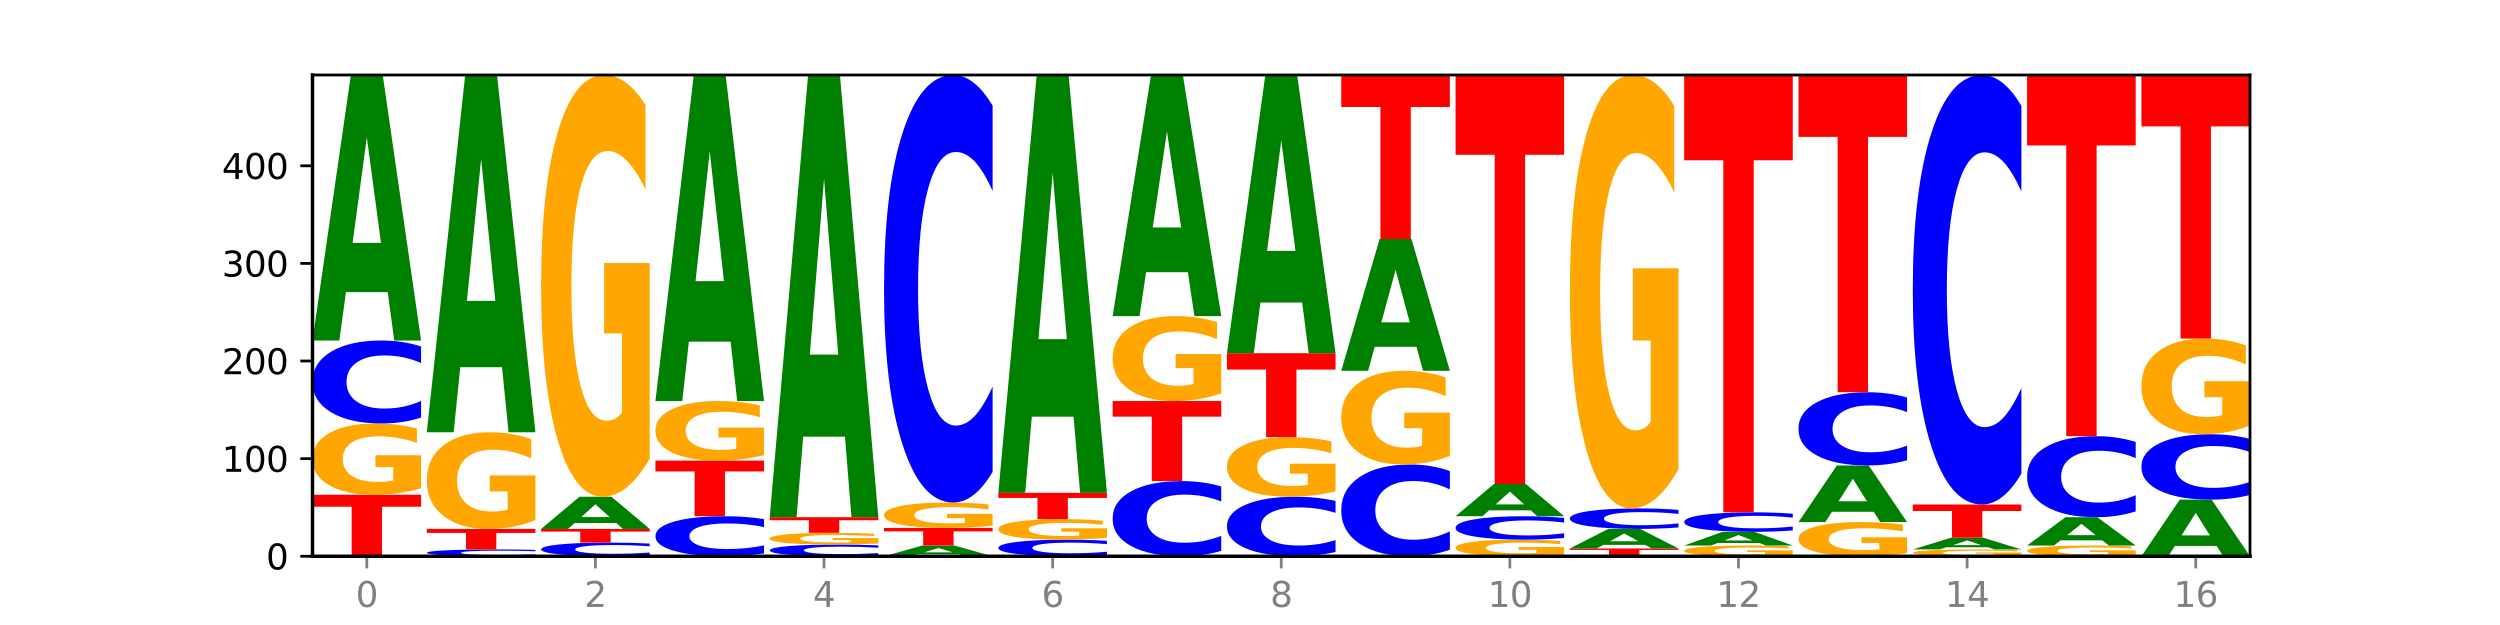 <?xml version="1.0" encoding="utf-8" standalone="no"?>
<!DOCTYPE svg PUBLIC "-//W3C//DTD SVG 1.1//EN"
  "http://www.w3.org/Graphics/SVG/1.1/DTD/svg11.dtd">
<svg xmlns:xlink="http://www.w3.org/1999/xlink" width="720pt" height="180pt" viewBox="0 0 720 180" xmlns="http://www.w3.org/2000/svg" version="1.1">
 <defs>
  <style type="text/css">*{stroke-linejoin: round; stroke-linecap: butt}</style>
 </defs>
 <g id="figure_1">
  <g id="patch_1">
   <path d="M 0 180 
L 720 180 
L 720 0 
L 0 0 
z
" style="fill: #ffffff"/>
  </g>
  <g id="axes_1">
   <g id="patch_2">
    <path d="M 90 160.2 
L 648 160.2 
L 648 21.6 
L 90 21.6 
z
" style="fill: #ffffff"/>
   </g>
   <g id="line2d_1">
    <path d="M 90 160.2 
L 648 160.2 
" clip-path="url(#pe52255bc6b)" style="fill: none; stroke: #000000; stroke-width: 0.5; stroke-linecap: square"/>
   </g>
   <g id="patch_3">
    <path d="M 90 142.488 
L 121.274 142.488 
L 121.274 145.943 
L 110.023 145.943 
L 110.023 160.2 
L 101.273 160.2 
L 101.273 145.943 
L 90 145.943 
L 90 142.488 
z
" clip-path="url(#pe52255bc6b)" style="fill: #ff0000"/>
   </g>
   <g id="patch_4">
    <path d="M 121.274 140.632 
Q 118.12 141.56 114.728 142.026 
Q 111.336 142.488 107.719 142.488 
Q 99.546 142.488 94.773 139.724 
Q 90 136.96 90 132.233 
Q 90 127.451 94.857 124.708 
Q 99.722 121.966 108.181 121.966 
Q 111.441 121.966 114.427 122.339 
Q 117.419 122.707 120.069 123.437 
L 120.069 127.528 
Q 117.335 126.591 114.63 126.129 
Q 111.924 125.662 109.205 125.662 
Q 104.172 125.662 101.446 127.367 
Q 98.719 129.067 98.719 132.233 
Q 98.719 135.37 101.348 137.083 
Q 103.976 138.792 108.812 138.792 
Q 110.13 138.792 111.258 138.694 
Q 112.387 138.592 113.284 138.38 
L 113.284 134.54 
L 108.132 134.54 
L 108.132 131.118 
L 121.274 131.118 
L 121.274 140.632 
z
" clip-path="url(#pe52255bc6b)" style="fill: #ffa600"/>
   </g>
   <g id="patch_5">
    <path d="M 121.274 120.253 
Q 118.658 121.102 115.829 121.531 
Q 113.001 121.966 109.92 121.966 
Q 100.732 121.966 95.366 118.747 
Q 90 115.529 90 110.025 
Q 90 104.501 95.366 101.287 
Q 100.732 98.069 109.92 98.069 
Q 113.001 98.069 115.829 98.503 
Q 118.658 98.933 121.274 99.782 
L 121.274 104.545 
Q 118.635 103.42 116.074 102.897 
Q 113.513 102.373 110.684 102.373 
Q 105.61 102.373 102.702 104.412 
Q 99.802 106.446 99.802 110.025 
Q 99.802 113.589 102.702 115.627 
Q 105.61 117.661 110.684 117.661 
Q 113.513 117.661 116.074 117.138 
Q 118.635 116.61 121.274 115.484 
L 121.274 120.253 
z
" clip-path="url(#pe52255bc6b)" style="fill: #0000ff"/>
   </g>
   <g id="patch_6">
    <path d="M 111.664 84.139 
L 99.636 84.139 
L 97.737 98.069 
L 90 98.069 
L 101.049 21.6 
L 110.225 21.6 
L 121.274 98.069 
L 113.544 98.069 
L 111.664 84.139 
z
M 101.554 69.946 
L 109.726 69.946 
L 105.647 39.529 
L 101.554 69.946 
z
" clip-path="url(#pe52255bc6b)" style="fill: #008000"/>
   </g>
   <g id="patch_7">
    <path d="M 154.195 160.059 
Q 151.579 160.129 148.75 160.164 
Q 145.921 160.2 142.84 160.2 
Q 133.652 160.2 128.286 159.935 
Q 122.92 159.67 122.92 159.217 
Q 122.92 158.762 128.286 158.497 
Q 133.652 158.232 142.84 158.232 
Q 145.921 158.232 148.75 158.268 
Q 151.579 158.303 154.195 158.373 
L 154.195 158.765 
Q 151.555 158.673 148.994 158.63 
Q 146.433 158.587 143.604 158.587 
Q 138.53 158.587 135.622 158.754 
Q 132.723 158.922 132.723 159.217 
Q 132.723 159.51 135.622 159.678 
Q 138.53 159.846 143.604 159.846 
Q 146.433 159.846 148.994 159.802 
Q 151.555 159.759 154.195 159.666 
L 154.195 160.059 
z
" clip-path="url(#pe52255bc6b)" style="fill: #0000ff"/>
   </g>
   <g id="patch_8">
    <path d="M 122.92 152.328 
L 154.195 152.328 
L 154.195 153.48 
L 142.943 153.48 
L 142.943 158.232 
L 134.194 158.232 
L 134.194 153.48 
L 122.92 153.48 
L 122.92 152.328 
z
" clip-path="url(#pe52255bc6b)" style="fill: #ff0000"/>
   </g>
   <g id="patch_9">
    <path d="M 154.195 149.81 
Q 151.041 151.069 147.648 151.702 
Q 144.256 152.328 140.639 152.328 
Q 132.467 152.328 127.694 148.58 
Q 122.92 144.831 122.92 138.421 
Q 122.92 131.935 127.778 128.216 
Q 132.642 124.496 141.102 124.496 
Q 144.361 124.496 147.347 125.002 
Q 150.34 125.502 152.989 126.491 
L 152.989 132.039 
Q 150.256 130.768 147.55 130.142 
Q 144.845 129.509 142.125 129.509 
Q 137.093 129.509 134.366 131.82 
Q 131.64 134.126 131.64 138.421 
Q 131.64 142.675 134.268 144.998 
Q 136.896 147.315 141.733 147.315 
Q 143.05 147.315 144.179 147.183 
Q 145.307 147.045 146.204 146.757 
L 146.204 141.548 
L 141.053 141.548 
L 141.053 136.909 
L 154.195 136.909 
L 154.195 149.81 
z
" clip-path="url(#pe52255bc6b)" style="fill: #ffa600"/>
   </g>
   <g id="patch_10">
    <path d="M 144.584 105.751 
L 132.557 105.751 
L 130.657 124.496 
L 122.92 124.496 
L 133.97 21.6 
L 143.145 21.6 
L 154.195 124.496 
L 146.464 124.496 
L 144.584 105.751 
z
M 134.475 86.654 
L 142.647 86.654 
L 138.567 45.725 
L 134.475 86.654 
z
" clip-path="url(#pe52255bc6b)" style="fill: #008000"/>
   </g>
   <g id="patch_11">
    <path d="M 187.115 159.918 
Q 184.499 160.058 181.67 160.128 
Q 178.841 160.2 175.76 160.2 
Q 166.573 160.2 161.207 159.67 
Q 155.841 159.14 155.841 158.233 
Q 155.841 157.323 161.207 156.794 
Q 166.573 156.264 175.76 156.264 
Q 178.841 156.264 181.67 156.336 
Q 184.499 156.406 187.115 156.546 
L 187.115 157.331 
Q 184.475 157.145 181.914 157.059 
Q 179.354 156.973 176.525 156.973 
Q 171.45 156.973 168.543 157.309 
Q 165.643 157.644 165.643 158.233 
Q 165.643 158.82 168.543 159.156 
Q 171.45 159.491 176.525 159.491 
Q 179.354 159.491 181.914 159.405 
Q 184.475 159.318 187.115 159.132 
L 187.115 159.918 
z
" clip-path="url(#pe52255bc6b)" style="fill: #0000ff"/>
   </g>
   <g id="patch_12">
    <path d="M 155.841 152.328 
L 187.115 152.328 
L 187.115 153.096 
L 175.864 153.096 
L 175.864 156.264 
L 167.114 156.264 
L 167.114 153.096 
L 155.841 153.096 
L 155.841 152.328 
z
" clip-path="url(#pe52255bc6b)" style="fill: #ff0000"/>
   </g>
   <g id="patch_13">
    <path d="M 177.504 150.638 
L 165.477 150.638 
L 163.578 152.328 
L 155.841 152.328 
L 166.89 143.051 
L 176.066 143.051 
L 187.115 152.328 
L 179.384 152.328 
L 177.504 150.638 
z
M 167.395 148.916 
L 175.567 148.916 
L 171.487 145.226 
L 167.395 148.916 
z
" clip-path="url(#pe52255bc6b)" style="fill: #008000"/>
   </g>
   <g id="patch_14">
    <path d="M 187.115 132.062 
Q 183.961 137.556 180.569 140.316 
Q 177.176 143.051 173.56 143.051 
Q 165.387 143.051 160.614 126.693 
Q 155.841 110.336 155.841 82.363 
Q 155.841 54.064 160.698 37.832 
Q 165.562 21.6 174.022 21.6 
Q 177.281 21.6 180.267 23.808 
Q 183.26 25.99 185.909 30.306 
L 185.909 54.515 
Q 183.176 48.971 180.47 46.236 
Q 177.765 43.477 175.045 43.477 
Q 170.013 43.477 167.286 53.562 
Q 164.56 63.622 164.56 82.363 
Q 164.56 100.928 167.188 111.064 
Q 169.817 121.174 174.653 121.174 
Q 175.971 121.174 177.099 120.597 
Q 178.228 119.995 179.125 118.74 
L 179.125 96.011 
L 173.973 96.011 
L 173.973 75.765 
L 187.115 75.765 
L 187.115 132.062 
z
" clip-path="url(#pe52255bc6b)" style="fill: #ffa600"/>
   </g>
   <g id="patch_15">
    <path d="M 220.035 159.374 
Q 217.419 159.783 214.591 159.99 
Q 211.762 160.2 208.681 160.2 
Q 199.493 160.2 194.127 158.648 
Q 188.761 157.095 188.761 154.44 
Q 188.761 151.776 194.127 150.226 
Q 199.493 148.673 208.681 148.673 
Q 211.762 148.673 214.591 148.883 
Q 217.419 149.09 220.035 149.5 
L 220.035 151.797 
Q 217.396 151.254 214.835 151.002 
Q 212.274 150.75 209.445 150.75 
Q 204.371 150.75 201.463 151.733 
Q 198.563 152.714 198.563 154.44 
Q 198.563 156.159 201.463 157.143 
Q 204.371 158.124 209.445 158.124 
Q 212.274 158.124 214.835 157.871 
Q 217.396 157.617 220.035 157.074 
L 220.035 159.374 
z
" clip-path="url(#pe52255bc6b)" style="fill: #0000ff"/>
   </g>
   <g id="patch_16">
    <path d="M 188.761 132.649 
L 220.035 132.649 
L 220.035 135.774 
L 208.784 135.774 
L 208.784 148.673 
L 200.034 148.673 
L 200.034 135.774 
L 188.761 135.774 
L 188.761 132.649 
z
" clip-path="url(#pe52255bc6b)" style="fill: #ff0000"/>
   </g>
   <g id="patch_17">
    <path d="M 220.035 131.097 
Q 216.881 131.873 213.489 132.263 
Q 210.097 132.649 206.48 132.649 
Q 198.307 132.649 193.534 130.339 
Q 188.761 128.029 188.761 124.079 
Q 188.761 120.083 193.618 117.791 
Q 198.483 115.499 206.943 115.499 
Q 210.202 115.499 213.188 115.811 
Q 216.18 116.119 218.83 116.729 
L 218.83 120.147 
Q 216.096 119.364 213.391 118.978 
Q 210.685 118.588 207.966 118.588 
Q 202.933 118.588 200.207 120.013 
Q 197.48 121.433 197.48 124.079 
Q 197.48 126.701 200.109 128.132 
Q 202.737 129.56 207.573 129.56 
Q 208.891 129.56 210.019 129.478 
Q 211.148 129.393 212.045 129.216 
L 212.045 126.006 
L 206.893 126.006 
L 206.893 123.148 
L 220.035 123.148 
L 220.035 131.097 
z
" clip-path="url(#pe52255bc6b)" style="fill: #ffa600"/>
   </g>
   <g id="patch_18">
    <path d="M 210.425 98.394 
L 198.397 98.394 
L 196.498 115.499 
L 188.761 115.499 
L 199.81 21.6 
L 208.986 21.6 
L 220.035 115.499 
L 212.305 115.499 
L 210.425 98.394 
z
M 200.315 80.966 
L 208.487 80.966 
L 204.408 43.616 
L 200.315 80.966 
z
" clip-path="url(#pe52255bc6b)" style="fill: #008000"/>
   </g>
   <g id="patch_19">
    <path d="M 252.956 159.958 
Q 250.34 160.078 247.511 160.139 
Q 244.682 160.2 241.601 160.2 
Q 232.414 160.2 227.047 159.746 
Q 221.681 159.291 221.681 158.514 
Q 221.681 157.734 227.047 157.281 
Q 232.414 156.826 241.601 156.826 
Q 244.682 156.826 247.511 156.888 
Q 250.34 156.948 252.956 157.068 
L 252.956 157.741 
Q 250.316 157.582 247.755 157.508 
Q 245.194 157.434 242.366 157.434 
Q 237.291 157.434 234.383 157.722 
Q 231.484 158.009 231.484 158.514 
Q 231.484 159.017 234.383 159.305 
Q 237.291 159.592 242.366 159.592 
Q 245.194 159.592 247.755 159.518 
Q 250.316 159.444 252.956 159.285 
L 252.956 159.958 
z
" clip-path="url(#pe52255bc6b)" style="fill: #0000ff"/>
   </g>
   <g id="patch_20">
    <path d="M 252.956 156.521 
Q 249.802 156.674 246.409 156.75 
Q 243.017 156.826 239.4 156.826 
Q 231.228 156.826 226.455 156.372 
Q 221.681 155.918 221.681 155.141 
Q 221.681 154.355 226.539 153.904 
Q 231.403 153.453 239.863 153.453 
Q 243.122 153.453 246.108 153.514 
Q 249.101 153.575 251.75 153.695 
L 251.75 154.367 
Q 249.017 154.213 246.311 154.137 
Q 243.606 154.06 240.886 154.06 
Q 235.854 154.06 233.127 154.341 
Q 230.401 154.62 230.401 155.141 
Q 230.401 155.656 233.029 155.938 
Q 235.657 156.219 240.494 156.219 
Q 241.811 156.219 242.94 156.203 
Q 244.068 156.186 244.965 156.151 
L 244.965 155.52 
L 239.814 155.52 
L 239.814 154.957 
L 252.956 154.957 
L 252.956 156.521 
z
" clip-path="url(#pe52255bc6b)" style="fill: #ffa600"/>
   </g>
   <g id="patch_21">
    <path d="M 221.681 148.955 
L 252.956 148.955 
L 252.956 149.832 
L 241.704 149.832 
L 241.704 153.453 
L 232.955 153.453 
L 232.955 149.832 
L 221.681 149.832 
L 221.681 148.955 
z
" clip-path="url(#pe52255bc6b)" style="fill: #ff0000"/>
   </g>
   <g id="patch_22">
    <path d="M 243.345 125.755 
L 231.318 125.755 
L 229.418 148.955 
L 221.681 148.955 
L 232.731 21.6 
L 241.906 21.6 
L 252.956 148.955 
L 245.225 148.955 
L 243.345 125.755 
z
M 233.236 102.118 
L 241.408 102.118 
L 237.328 51.46 
L 233.236 102.118 
z
" clip-path="url(#pe52255bc6b)" style="fill: #008000"/>
   </g>
   <g id="patch_23">
    <path d="M 276.266 159.637 
L 264.238 159.637 
L 262.339 160.2 
L 254.602 160.2 
L 265.651 157.108 
L 274.827 157.108 
L 285.876 160.2 
L 278.145 160.2 
L 276.266 159.637 
z
M 266.156 159.063 
L 274.328 159.063 
L 270.249 157.833 
L 266.156 159.063 
z
" clip-path="url(#pe52255bc6b)" style="fill: #008000"/>
   </g>
   <g id="patch_24">
    <path d="M 254.602 152.047 
L 285.876 152.047 
L 285.876 153.034 
L 274.625 153.034 
L 274.625 157.108 
L 265.875 157.108 
L 265.875 153.034 
L 254.602 153.034 
L 254.602 152.047 
z
" clip-path="url(#pe52255bc6b)" style="fill: #ff0000"/>
   </g>
   <g id="patch_25">
    <path d="M 285.876 151.386 
Q 282.722 151.716 279.33 151.882 
Q 275.937 152.047 272.321 152.047 
Q 264.148 152.047 259.375 151.063 
Q 254.602 150.078 254.602 148.395 
Q 254.602 146.691 259.459 145.714 
Q 264.323 144.738 272.783 144.738 
Q 276.042 144.738 279.028 144.87 
Q 282.021 145.002 284.671 145.261 
L 284.671 146.719 
Q 281.937 146.385 279.232 146.22 
Q 276.526 146.054 273.807 146.054 
Q 268.774 146.054 266.048 146.661 
Q 263.321 147.267 263.321 148.395 
Q 263.321 149.512 265.949 150.122 
Q 268.578 150.73 273.414 150.73 
Q 274.732 150.73 275.86 150.696 
Q 276.989 150.659 277.886 150.584 
L 277.886 149.216 
L 272.734 149.216 
L 272.734 147.997 
L 285.876 147.997 
L 285.876 151.386 
z
" clip-path="url(#pe52255bc6b)" style="fill: #ffa600"/>
   </g>
   <g id="patch_26">
    <path d="M 285.876 135.911 
Q 283.26 140.286 280.431 142.499 
Q 277.602 144.738 274.522 144.738 
Q 265.334 144.738 259.968 128.153 
Q 254.602 111.568 254.602 83.207 
Q 254.602 54.744 259.968 38.185 
Q 265.334 21.6 274.522 21.6 
Q 277.602 21.6 280.431 23.838 
Q 283.26 26.051 285.876 30.426 
L 285.876 54.973 
Q 283.236 49.173 280.676 46.477 
Q 278.115 43.781 275.286 43.781 
Q 270.211 43.781 267.304 54.286 
Q 264.404 64.766 264.404 83.207 
Q 264.404 101.572 267.304 112.077 
Q 270.211 122.557 275.286 122.557 
Q 278.115 122.557 280.676 119.861 
Q 283.236 117.139 285.876 111.34 
L 285.876 135.911 
z
" clip-path="url(#pe52255bc6b)" style="fill: #0000ff"/>
   </g>
   <g id="patch_27">
    <path d="M 318.796 159.857 
Q 316.18 160.027 313.352 160.113 
Q 310.523 160.2 307.442 160.2 
Q 298.254 160.2 292.888 159.556 
Q 287.522 158.913 287.522 157.812 
Q 287.522 156.707 292.888 156.064 
Q 298.254 155.421 307.442 155.421 
Q 310.523 155.421 313.352 155.508 
Q 316.18 155.593 318.796 155.763 
L 318.796 156.716 
Q 316.157 156.491 313.596 156.386 
Q 311.035 156.282 308.206 156.282 
Q 303.132 156.282 300.224 156.689 
Q 297.324 157.096 297.324 157.812 
Q 297.324 158.525 300.224 158.932 
Q 303.132 159.339 308.206 159.339 
Q 311.035 159.339 313.596 159.234 
Q 316.157 159.129 318.796 158.904 
L 318.796 159.857 
z
" clip-path="url(#pe52255bc6b)" style="fill: #0000ff"/>
   </g>
   <g id="patch_28">
    <path d="M 318.796 154.887 
Q 315.642 155.154 312.25 155.288 
Q 308.858 155.421 305.241 155.421 
Q 297.068 155.421 292.295 154.626 
Q 287.522 153.83 287.522 152.471 
Q 287.522 151.095 292.379 150.306 
Q 297.244 149.517 305.704 149.517 
Q 308.963 149.517 311.949 149.624 
Q 314.941 149.73 317.591 149.94 
L 317.591 151.117 
Q 314.857 150.847 312.152 150.714 
Q 309.446 150.58 306.727 150.58 
Q 301.694 150.58 298.968 151.071 
Q 296.241 151.56 296.241 152.471 
Q 296.241 153.373 298.87 153.866 
Q 301.498 154.357 306.334 154.357 
Q 307.652 154.357 308.781 154.329 
Q 309.909 154.3 310.806 154.239 
L 310.806 153.134 
L 305.655 153.134 
L 305.655 152.15 
L 318.796 152.15 
L 318.796 154.887 
z
" clip-path="url(#pe52255bc6b)" style="fill: #ffa600"/>
   </g>
   <g id="patch_29">
    <path d="M 287.522 141.926 
L 318.796 141.926 
L 318.796 143.407 
L 307.545 143.407 
L 307.545 149.517 
L 298.795 149.517 
L 298.795 143.407 
L 287.522 143.407 
L 287.522 141.926 
z
" clip-path="url(#pe52255bc6b)" style="fill: #ff0000"/>
   </g>
   <g id="patch_30">
    <path d="M 309.186 120.006 
L 297.158 120.006 
L 295.259 141.926 
L 287.522 141.926 
L 298.571 21.6 
L 307.747 21.6 
L 318.796 141.926 
L 311.066 141.926 
L 309.186 120.006 
z
M 299.077 97.674 
L 307.248 97.674 
L 303.169 49.812 
L 299.077 97.674 
z
" clip-path="url(#pe52255bc6b)" style="fill: #008000"/>
   </g>
   <g id="patch_31">
    <path d="M 351.717 158.648 
Q 349.101 159.417 346.272 159.806 
Q 343.443 160.2 340.362 160.2 
Q 331.175 160.2 325.809 157.284 
Q 320.442 154.369 320.442 149.383 
Q 320.442 144.379 325.809 141.468 
Q 331.175 138.553 340.362 138.553 
Q 343.443 138.553 346.272 138.946 
Q 349.101 139.335 351.717 140.104 
L 351.717 144.419 
Q 349.077 143.4 346.516 142.926 
Q 343.955 142.452 341.127 142.452 
Q 336.052 142.452 333.144 144.299 
Q 330.245 146.141 330.245 149.383 
Q 330.245 152.612 333.144 154.458 
Q 336.052 156.301 341.127 156.301 
Q 343.955 156.301 346.516 155.827 
Q 349.077 155.348 351.717 154.329 
L 351.717 158.648 
z
" clip-path="url(#pe52255bc6b)" style="fill: #0000ff"/>
   </g>
   <g id="patch_32">
    <path d="M 320.442 115.499 
L 351.717 115.499 
L 351.717 119.995 
L 340.465 119.995 
L 340.465 138.553 
L 331.716 138.553 
L 331.716 119.995 
L 320.442 119.995 
L 320.442 115.499 
z
" clip-path="url(#pe52255bc6b)" style="fill: #ff0000"/>
   </g>
   <g id="patch_33">
    <path d="M 351.717 113.286 
Q 348.563 114.393 345.17 114.949 
Q 341.778 115.499 338.161 115.499 
Q 329.989 115.499 325.216 112.205 
Q 320.442 108.911 320.442 103.278 
Q 320.442 97.578 325.3 94.309 
Q 330.164 91.041 338.624 91.041 
Q 341.883 91.041 344.869 91.485 
Q 347.862 91.925 350.511 92.794 
L 350.511 97.669 
Q 347.778 96.553 345.072 96.002 
Q 342.367 95.446 339.647 95.446 
Q 334.615 95.446 331.888 97.477 
Q 329.162 99.503 329.162 103.278 
Q 329.162 107.016 331.79 109.058 
Q 334.419 111.094 339.255 111.094 
Q 340.572 111.094 341.701 110.977 
Q 342.829 110.856 343.727 110.604 
L 343.727 106.026 
L 338.575 106.026 
L 338.575 101.949 
L 351.717 101.949 
L 351.717 113.286 
z
" clip-path="url(#pe52255bc6b)" style="fill: #ffa600"/>
   </g>
   <g id="patch_34">
    <path d="M 342.106 78.391 
L 330.079 78.391 
L 328.18 91.041 
L 320.442 91.041 
L 331.492 21.6 
L 340.668 21.6 
L 351.717 91.041 
L 343.986 91.041 
L 342.106 78.391 
z
M 331.997 65.503 
L 340.169 65.503 
L 336.089 37.881 
L 331.997 65.503 
z
" clip-path="url(#pe52255bc6b)" style="fill: #008000"/>
   </g>
   <g id="patch_35">
    <path d="M 384.637 158.971 
Q 382.021 159.58 379.192 159.888 
Q 376.364 160.2 373.283 160.2 
Q 364.095 160.2 358.729 157.89 
Q 353.363 155.581 353.363 151.631 
Q 353.363 147.667 358.729 145.36 
Q 364.095 143.051 373.283 143.051 
Q 376.364 143.051 379.192 143.362 
Q 382.021 143.671 384.637 144.28 
L 384.637 147.698 
Q 381.997 146.891 379.437 146.515 
Q 376.876 146.14 374.047 146.14 
Q 368.972 146.14 366.065 147.603 
Q 363.165 149.062 363.165 151.631 
Q 363.165 154.188 366.065 155.651 
Q 368.972 157.111 374.047 157.111 
Q 376.876 157.111 379.437 156.735 
Q 381.997 156.356 384.637 155.549 
L 384.637 158.971 
z
" clip-path="url(#pe52255bc6b)" style="fill: #0000ff"/>
   </g>
   <g id="patch_36">
    <path d="M 384.637 141.499 
Q 381.483 142.275 378.091 142.665 
Q 374.698 143.051 371.082 143.051 
Q 362.909 143.051 358.136 140.741 
Q 353.363 138.431 353.363 134.481 
Q 353.363 130.485 358.22 128.193 
Q 363.084 125.901 371.544 125.901 
Q 374.803 125.901 377.789 126.213 
Q 380.782 126.521 383.432 127.131 
L 383.432 130.549 
Q 380.698 129.766 377.993 129.38 
Q 375.287 128.99 372.568 128.99 
Q 367.535 128.99 364.809 130.415 
Q 362.082 131.835 362.082 134.481 
Q 362.082 137.103 364.71 138.534 
Q 367.339 139.962 372.175 139.962 
Q 373.493 139.962 374.621 139.88 
Q 375.75 139.795 376.647 139.618 
L 376.647 136.409 
L 371.495 136.409 
L 371.495 133.55 
L 384.637 133.55 
L 384.637 141.499 
z
" clip-path="url(#pe52255bc6b)" style="fill: #ffa600"/>
   </g>
   <g id="patch_37">
    <path d="M 353.363 101.724 
L 384.637 101.724 
L 384.637 106.439 
L 373.386 106.439 
L 373.386 125.901 
L 364.636 125.901 
L 364.636 106.439 
L 353.363 106.439 
L 353.363 101.724 
z
" clip-path="url(#pe52255bc6b)" style="fill: #ff0000"/>
   </g>
   <g id="patch_38">
    <path d="M 375.027 87.128 
L 362.999 87.128 
L 361.1 101.724 
L 353.363 101.724 
L 364.412 21.6 
L 373.588 21.6 
L 384.637 101.724 
L 376.907 101.724 
L 375.027 87.128 
z
M 364.917 72.257 
L 373.089 72.257 
L 369.01 40.386 
L 364.917 72.257 
z
" clip-path="url(#pe52255bc6b)" style="fill: #008000"/>
   </g>
   <g id="patch_39">
    <path d="M 417.558 158.306 
Q 414.941 159.245 412.113 159.72 
Q 409.284 160.2 406.203 160.2 
Q 397.015 160.2 391.649 156.641 
Q 386.283 153.082 386.283 146.995 
Q 386.283 140.886 391.649 137.332 
Q 397.015 133.773 406.203 133.773 
Q 409.284 133.773 412.113 134.254 
Q 414.941 134.729 417.558 135.667 
L 417.558 140.935 
Q 414.918 139.691 412.357 139.112 
Q 409.796 138.533 406.967 138.533 
Q 401.893 138.533 398.985 140.788 
Q 396.085 143.037 396.085 146.995 
Q 396.085 150.936 398.985 153.191 
Q 401.893 155.44 406.967 155.44 
Q 409.796 155.44 412.357 154.861 
Q 414.918 154.277 417.558 153.032 
L 417.558 158.306 
z
" clip-path="url(#pe52255bc6b)" style="fill: #0000ff"/>
   </g>
   <g id="patch_40">
    <path d="M 417.558 131.331 
Q 414.403 132.552 411.011 133.166 
Q 407.619 133.773 404.002 133.773 
Q 395.829 133.773 391.056 130.138 
Q 386.283 126.503 386.283 120.287 
Q 386.283 113.998 391.14 110.391 
Q 396.005 106.784 404.465 106.784 
Q 407.724 106.784 410.71 107.275 
Q 413.703 107.76 416.352 108.719 
L 416.352 114.099 
Q 413.618 112.867 410.913 112.259 
Q 408.207 111.646 405.488 111.646 
Q 400.455 111.646 397.729 113.887 
Q 395.002 116.122 395.002 120.287 
Q 395.002 124.413 397.631 126.665 
Q 400.259 128.912 405.095 128.912 
Q 406.413 128.912 407.542 128.784 
Q 408.67 128.65 409.567 128.371 
L 409.567 123.32 
L 404.416 123.32 
L 404.416 118.821 
L 417.558 118.821 
L 417.558 131.331 
z
" clip-path="url(#pe52255bc6b)" style="fill: #ffa600"/>
   </g>
   <g id="patch_41">
    <path d="M 407.947 99.87 
L 395.919 99.87 
L 394.02 106.784 
L 386.283 106.784 
L 397.332 68.831 
L 406.508 68.831 
L 417.558 106.784 
L 409.827 106.784 
L 407.947 99.87 
z
M 397.838 92.826 
L 406.009 92.826 
L 401.93 77.729 
L 397.838 92.826 
z
" clip-path="url(#pe52255bc6b)" style="fill: #008000"/>
   </g>
   <g id="patch_42">
    <path d="M 386.283 21.6 
L 417.558 21.6 
L 417.558 30.811 
L 406.306 30.811 
L 406.306 68.831 
L 397.556 68.831 
L 397.556 30.811 
L 386.283 30.811 
L 386.283 21.6 
z
" clip-path="url(#pe52255bc6b)" style="fill: #ff0000"/>
   </g>
   <g id="patch_43">
    <path d="M 450.478 159.768 
Q 447.324 159.984 443.931 160.092 
Q 440.539 160.2 436.922 160.2 
Q 428.75 160.2 423.977 159.556 
Q 419.204 158.913 419.204 157.812 
Q 419.204 156.698 424.061 156.059 
Q 428.925 155.421 437.385 155.421 
Q 440.644 155.421 443.63 155.508 
Q 446.623 155.593 449.272 155.763 
L 449.272 156.716 
Q 446.539 156.498 443.833 156.39 
Q 441.128 156.282 438.408 156.282 
Q 433.376 156.282 430.649 156.678 
Q 427.923 157.074 427.923 157.812 
Q 427.923 158.542 430.551 158.941 
Q 433.18 159.339 438.016 159.339 
Q 439.334 159.339 440.462 159.316 
Q 441.59 159.293 442.488 159.243 
L 442.488 158.349 
L 437.336 158.349 
L 437.336 157.552 
L 450.478 157.552 
L 450.478 159.768 
z
" clip-path="url(#pe52255bc6b)" style="fill: #ffa600"/>
   </g>
   <g id="patch_44">
    <path d="M 450.478 154.937 
Q 447.862 155.177 445.033 155.298 
Q 442.204 155.421 439.123 155.421 
Q 429.936 155.421 424.57 154.512 
Q 419.204 153.603 419.204 152.049 
Q 419.204 150.49 424.57 149.582 
Q 429.936 148.673 439.123 148.673 
Q 442.204 148.673 445.033 148.796 
Q 447.862 148.917 450.478 149.157 
L 450.478 150.502 
Q 447.838 150.184 445.277 150.037 
Q 442.716 149.889 439.888 149.889 
Q 434.813 149.889 431.906 150.464 
Q 429.006 151.039 429.006 152.049 
Q 429.006 153.055 431.906 153.631 
Q 434.813 154.205 439.888 154.205 
Q 442.716 154.205 445.277 154.058 
Q 447.838 153.908 450.478 153.591 
L 450.478 154.937 
z
" clip-path="url(#pe52255bc6b)" style="fill: #0000ff"/>
   </g>
   <g id="patch_45">
    <path d="M 440.867 146.983 
L 428.84 146.983 
L 426.941 148.673 
L 419.204 148.673 
L 430.253 139.396 
L 439.429 139.396 
L 450.478 148.673 
L 442.747 148.673 
L 440.867 146.983 
z
M 430.758 145.261 
L 438.93 145.261 
L 434.85 141.571 
L 430.758 145.261 
z
" clip-path="url(#pe52255bc6b)" style="fill: #008000"/>
   </g>
   <g id="patch_46">
    <path d="M 419.204 21.6 
L 450.478 21.6 
L 450.478 44.573 
L 439.226 44.573 
L 439.226 139.396 
L 430.477 139.396 
L 430.477 44.573 
L 419.204 44.573 
L 419.204 21.6 
z
" clip-path="url(#pe52255bc6b)" style="fill: #ff0000"/>
   </g>
   <g id="patch_47">
    <path d="M 452.124 157.951 
L 483.398 157.951 
L 483.398 158.39 
L 472.147 158.39 
L 472.147 160.2 
L 463.397 160.2 
L 463.397 158.39 
L 452.124 158.39 
L 452.124 157.951 
z
" clip-path="url(#pe52255bc6b)" style="fill: #ff0000"/>
   </g>
   <g id="patch_48">
    <path d="M 473.788 156.927 
L 461.76 156.927 
L 459.861 157.951 
L 452.124 157.951 
L 463.173 152.328 
L 472.349 152.328 
L 483.398 157.951 
L 475.668 157.951 
L 473.788 156.927 
z
M 463.678 155.883 
L 471.85 155.883 
L 467.771 153.647 
L 463.678 155.883 
z
" clip-path="url(#pe52255bc6b)" style="fill: #008000"/>
   </g>
   <g id="patch_49">
    <path d="M 483.398 151.905 
Q 480.782 152.115 477.953 152.221 
Q 475.125 152.328 472.044 152.328 
Q 462.856 152.328 457.49 151.533 
Q 452.124 150.738 452.124 149.378 
Q 452.124 148.013 457.49 147.219 
Q 462.856 146.424 472.044 146.424 
Q 475.125 146.424 477.953 146.532 
Q 480.782 146.638 483.398 146.848 
L 483.398 148.024 
Q 480.759 147.746 478.198 147.617 
Q 475.637 147.488 472.808 147.488 
Q 467.733 147.488 464.826 147.991 
Q 461.926 148.494 461.926 149.378 
Q 461.926 150.259 464.826 150.762 
Q 467.733 151.265 472.808 151.265 
Q 475.637 151.265 478.198 151.135 
Q 480.759 151.005 483.398 150.727 
L 483.398 151.905 
z
" clip-path="url(#pe52255bc6b)" style="fill: #0000ff"/>
   </g>
   <g id="patch_50">
    <path d="M 483.398 135.131 
Q 480.244 140.777 476.852 143.614 
Q 473.459 146.424 469.843 146.424 
Q 461.67 146.424 456.897 129.613 
Q 452.124 112.801 452.124 84.051 
Q 452.124 54.966 456.981 38.283 
Q 461.845 21.6 470.305 21.6 
Q 473.565 21.6 476.55 23.869 
Q 479.543 26.112 482.193 30.547 
L 482.193 55.43 
Q 479.459 49.731 476.754 46.921 
Q 474.048 44.084 471.329 44.084 
Q 466.296 44.084 463.57 54.45 
Q 460.843 64.79 460.843 84.051 
Q 460.843 103.132 463.472 113.549 
Q 466.1 123.94 470.936 123.94 
Q 472.254 123.94 473.382 123.347 
Q 474.511 122.728 475.408 121.439 
L 475.408 98.078 
L 470.256 98.078 
L 470.256 77.269 
L 483.398 77.269 
L 483.398 135.131 
z
" clip-path="url(#pe52255bc6b)" style="fill: #ffa600"/>
   </g>
   <g id="patch_51">
    <path d="M 516.319 159.92 
Q 513.165 160.06 509.772 160.13 
Q 506.38 160.2 502.763 160.2 
Q 494.591 160.2 489.817 159.783 
Q 485.044 159.367 485.044 158.655 
Q 485.044 157.934 489.902 157.521 
Q 494.766 157.108 503.226 157.108 
Q 506.485 157.108 509.471 157.164 
Q 512.464 157.219 515.113 157.329 
L 515.113 157.946 
Q 512.38 157.804 509.674 157.735 
Q 506.969 157.665 504.249 157.665 
Q 499.217 157.665 496.49 157.921 
Q 493.763 158.178 493.763 158.655 
Q 493.763 159.127 496.392 159.386 
Q 499.02 159.643 503.857 159.643 
Q 505.174 159.643 506.303 159.628 
Q 507.431 159.613 508.328 159.581 
L 508.328 159.002 
L 503.177 159.002 
L 503.177 158.487 
L 516.319 158.487 
L 516.319 159.92 
z
" clip-path="url(#pe52255bc6b)" style="fill: #ffa600"/>
   </g>
   <g id="patch_52">
    <path d="M 506.708 156.391 
L 494.68 156.391 
L 492.781 157.108 
L 485.044 157.108 
L 496.094 153.172 
L 505.269 153.172 
L 516.319 157.108 
L 508.588 157.108 
L 506.708 156.391 
z
M 496.599 155.66 
L 504.771 155.66 
L 500.691 154.094 
L 496.599 155.66 
z
" clip-path="url(#pe52255bc6b)" style="fill: #008000"/>
   </g>
   <g id="patch_53">
    <path d="M 516.319 152.769 
Q 513.703 152.968 510.874 153.069 
Q 508.045 153.172 504.964 153.172 
Q 495.776 153.172 490.41 152.414 
Q 485.044 151.657 485.044 150.362 
Q 485.044 149.062 490.41 148.306 
Q 495.776 147.549 504.964 147.549 
Q 508.045 147.549 510.874 147.651 
Q 513.703 147.752 516.319 147.952 
L 516.319 149.073 
Q 513.679 148.808 511.118 148.685 
Q 508.557 148.562 505.728 148.562 
Q 500.654 148.562 497.746 149.041 
Q 494.847 149.52 494.847 150.362 
Q 494.847 151.201 497.746 151.68 
Q 500.654 152.159 505.728 152.159 
Q 508.557 152.159 511.118 152.036 
Q 513.679 151.911 516.319 151.647 
L 516.319 152.769 
z
" clip-path="url(#pe52255bc6b)" style="fill: #0000ff"/>
   </g>
   <g id="patch_54">
    <path d="M 485.044 21.6 
L 516.319 21.6 
L 516.319 46.164 
L 505.067 46.164 
L 505.067 147.549 
L 496.318 147.549 
L 496.318 46.164 
L 485.044 46.164 
L 485.044 21.6 
z
" clip-path="url(#pe52255bc6b)" style="fill: #ff0000"/>
   </g>
   <g id="patch_55">
    <path d="M 549.239 159.31 
Q 546.085 159.755 542.692 159.978 
Q 539.3 160.2 535.683 160.2 
Q 527.511 160.2 522.738 158.875 
Q 517.965 157.55 517.965 155.283 
Q 517.965 152.99 522.822 151.675 
Q 527.686 150.36 536.146 150.36 
Q 539.405 150.36 542.391 150.539 
Q 545.384 150.716 548.033 151.066 
L 548.033 153.027 
Q 545.3 152.578 542.594 152.356 
Q 539.889 152.133 537.169 152.133 
Q 532.137 152.133 529.41 152.95 
Q 526.684 153.765 526.684 155.283 
Q 526.684 156.787 529.312 157.608 
Q 531.941 158.428 536.777 158.428 
Q 538.095 158.428 539.223 158.381 
Q 540.351 158.332 541.249 158.23 
L 541.249 156.389 
L 536.097 156.389 
L 536.097 154.749 
L 549.239 154.749 
L 549.239 159.31 
z
" clip-path="url(#pe52255bc6b)" style="fill: #ffa600"/>
   </g>
   <g id="patch_56">
    <path d="M 539.628 147.39 
L 527.601 147.39 
L 525.702 150.36 
L 517.965 150.36 
L 529.014 134.054 
L 538.19 134.054 
L 549.239 150.36 
L 541.508 150.36 
L 539.628 147.39 
z
M 529.519 144.363 
L 537.691 144.363 
L 533.611 137.877 
L 529.519 144.363 
z
" clip-path="url(#pe52255bc6b)" style="fill: #008000"/>
   </g>
   <g id="patch_57">
    <path d="M 549.239 132.543 
Q 546.623 133.292 543.794 133.671 
Q 540.965 134.054 537.884 134.054 
Q 528.697 134.054 523.331 131.215 
Q 517.965 128.375 517.965 123.518 
Q 517.965 118.644 523.331 115.809 
Q 528.697 112.969 537.884 112.969 
Q 540.965 112.969 543.794 113.352 
Q 546.623 113.731 549.239 114.481 
L 549.239 118.684 
Q 546.599 117.691 544.038 117.229 
Q 541.477 116.767 538.649 116.767 
Q 533.574 116.767 530.667 118.566 
Q 527.767 120.361 527.767 123.518 
Q 527.767 126.663 530.667 128.462 
Q 533.574 130.256 538.649 130.256 
Q 541.477 130.256 544.038 129.795 
Q 546.599 129.329 549.239 128.336 
L 549.239 132.543 
z
" clip-path="url(#pe52255bc6b)" style="fill: #0000ff"/>
   </g>
   <g id="patch_58">
    <path d="M 517.965 21.6 
L 549.239 21.6 
L 549.239 39.42 
L 537.987 39.42 
L 537.987 112.969 
L 529.238 112.969 
L 529.238 39.42 
L 517.965 39.42 
L 517.965 21.6 
z
" clip-path="url(#pe52255bc6b)" style="fill: #ff0000"/>
   </g>
   <g id="patch_59">
    <path d="M 582.159 160.022 
Q 579.005 160.111 575.613 160.156 
Q 572.22 160.2 568.604 160.2 
Q 560.431 160.2 555.658 159.935 
Q 550.885 159.67 550.885 159.217 
Q 550.885 158.758 555.742 158.495 
Q 560.606 158.232 569.066 158.232 
Q 572.326 158.232 575.311 158.268 
Q 578.304 158.303 580.954 158.373 
L 580.954 158.765 
Q 578.22 158.676 575.515 158.631 
Q 572.809 158.587 570.09 158.587 
Q 565.057 158.587 562.331 158.75 
Q 559.604 158.913 559.604 159.217 
Q 559.604 159.517 562.233 159.682 
Q 564.861 159.846 569.697 159.846 
Q 571.015 159.846 572.143 159.836 
Q 573.272 159.826 574.169 159.806 
L 574.169 159.438 
L 569.017 159.438 
L 569.017 159.11 
L 582.159 159.11 
L 582.159 160.022 
z
" clip-path="url(#pe52255bc6b)" style="fill: #ffa600"/>
   </g>
   <g id="patch_60">
    <path d="M 572.549 157.617 
L 560.521 157.617 
L 558.622 158.232 
L 550.885 158.232 
L 561.934 154.858 
L 571.11 154.858 
L 582.159 158.232 
L 574.429 158.232 
L 572.549 157.617 
z
M 562.439 156.991 
L 570.611 156.991 
L 566.532 155.649 
L 562.439 156.991 
z
" clip-path="url(#pe52255bc6b)" style="fill: #008000"/>
   </g>
   <g id="patch_61">
    <path d="M 550.885 145.3 
L 582.159 145.3 
L 582.159 147.164 
L 570.908 147.164 
L 570.908 154.858 
L 562.158 154.858 
L 562.158 147.164 
L 550.885 147.164 
L 550.885 145.3 
z
" clip-path="url(#pe52255bc6b)" style="fill: #ff0000"/>
   </g>
   <g id="patch_62">
    <path d="M 582.159 136.433 
Q 579.543 140.828 576.714 143.051 
Q 573.886 145.3 570.805 145.3 
Q 561.617 145.3 556.251 128.64 
Q 550.885 111.979 550.885 83.488 
Q 550.885 54.895 556.251 38.26 
Q 561.617 21.6 570.805 21.6 
Q 573.886 21.6 576.714 23.849 
Q 579.543 26.072 582.159 30.467 
L 582.159 55.125 
Q 579.52 49.299 576.959 46.59 
Q 574.398 43.882 571.569 43.882 
Q 566.495 43.882 563.587 54.435 
Q 560.687 64.963 560.687 83.488 
Q 560.687 101.937 563.587 112.49 
Q 566.495 123.018 571.569 123.018 
Q 574.398 123.018 576.959 120.309 
Q 579.52 117.575 582.159 111.749 
L 582.159 136.433 
z
" clip-path="url(#pe52255bc6b)" style="fill: #0000ff"/>
   </g>
   <g id="patch_63">
    <path d="M 615.08 159.92 
Q 611.926 160.06 608.533 160.13 
Q 605.141 160.2 601.524 160.2 
Q 593.352 160.2 588.578 159.783 
Q 583.805 159.367 583.805 158.655 
Q 583.805 157.934 588.663 157.521 
Q 593.527 157.108 601.987 157.108 
Q 605.246 157.108 608.232 157.164 
Q 611.225 157.219 613.874 157.329 
L 613.874 157.946 
Q 611.141 157.804 608.435 157.735 
Q 605.73 157.665 603.01 157.665 
Q 597.978 157.665 595.251 157.921 
Q 592.525 158.178 592.525 158.655 
Q 592.525 159.127 595.153 159.386 
Q 597.781 159.643 602.618 159.643 
Q 603.935 159.643 605.064 159.628 
Q 606.192 159.613 607.089 159.581 
L 607.089 159.002 
L 601.938 159.002 
L 601.938 158.487 
L 615.08 158.487 
L 615.08 159.92 
z
" clip-path="url(#pe52255bc6b)" style="fill: #ffa600"/>
   </g>
   <g id="patch_64">
    <path d="M 605.469 155.622 
L 593.441 155.622 
L 591.542 157.108 
L 583.805 157.108 
L 594.855 148.955 
L 604.03 148.955 
L 615.08 157.108 
L 607.349 157.108 
L 605.469 155.622 
z
M 595.36 154.109 
L 603.532 154.109 
L 599.452 150.866 
L 595.36 154.109 
z
" clip-path="url(#pe52255bc6b)" style="fill: #008000"/>
   </g>
   <g id="patch_65">
    <path d="M 615.08 147.282 
Q 612.464 148.111 609.635 148.53 
Q 606.806 148.955 603.725 148.955 
Q 594.537 148.955 589.171 145.812 
Q 583.805 142.669 583.805 137.295 
Q 583.805 131.901 589.171 128.763 
Q 594.537 125.62 603.725 125.62 
Q 606.806 125.62 609.635 126.044 
Q 612.464 126.464 615.08 127.293 
L 615.08 131.944 
Q 612.44 130.845 609.879 130.334 
Q 607.318 129.823 604.489 129.823 
Q 599.415 129.823 596.507 131.814 
Q 593.608 133.8 593.608 137.295 
Q 593.608 140.775 596.507 142.766 
Q 599.415 144.751 604.489 144.751 
Q 607.318 144.751 609.879 144.24 
Q 612.44 143.725 615.08 142.626 
L 615.08 147.282 
z
" clip-path="url(#pe52255bc6b)" style="fill: #0000ff"/>
   </g>
   <g id="patch_66">
    <path d="M 583.805 21.6 
L 615.08 21.6 
L 615.08 41.887 
L 603.828 41.887 
L 603.828 125.62 
L 595.079 125.62 
L 595.079 41.887 
L 583.805 41.887 
L 583.805 21.6 
z
" clip-path="url(#pe52255bc6b)" style="fill: #ff0000"/>
   </g>
   <g id="patch_67">
    <path d="M 638.389 157.23 
L 626.362 157.23 
L 624.463 160.2 
L 616.726 160.2 
L 627.775 143.894 
L 636.951 143.894 
L 648 160.2 
L 640.269 160.2 
L 638.389 157.23 
z
M 628.28 154.203 
L 636.452 154.203 
L 632.372 147.717 
L 628.28 154.203 
z
" clip-path="url(#pe52255bc6b)" style="fill: #008000"/>
   </g>
   <g id="patch_68">
    <path d="M 648 142.544 
Q 645.384 143.213 642.555 143.552 
Q 639.726 143.894 636.645 143.894 
Q 627.458 143.894 622.092 141.357 
Q 616.726 138.82 616.726 134.482 
Q 616.726 130.128 622.092 127.595 
Q 627.458 125.058 636.645 125.058 
Q 639.726 125.058 642.555 125.4 
Q 645.384 125.739 648 126.408 
L 648 130.163 
Q 645.36 129.276 642.799 128.863 
Q 640.239 128.451 637.41 128.451 
Q 632.335 128.451 629.428 130.058 
Q 626.528 131.661 626.528 134.482 
Q 626.528 137.291 629.428 138.898 
Q 632.335 140.501 637.41 140.501 
Q 640.239 140.501 642.799 140.089 
Q 645.36 139.672 648 138.785 
L 648 142.544 
z
" clip-path="url(#pe52255bc6b)" style="fill: #0000ff"/>
   </g>
   <g id="patch_69">
    <path d="M 648 122.565 
Q 644.846 123.812 641.454 124.438 
Q 638.061 125.058 634.445 125.058 
Q 626.272 125.058 621.499 121.347 
Q 616.726 117.637 616.726 111.291 
Q 616.726 104.871 621.583 101.189 
Q 626.447 97.507 634.907 97.507 
Q 638.166 97.507 641.152 98.008 
Q 644.145 98.503 646.794 99.482 
L 646.794 104.974 
Q 644.061 103.716 641.355 103.095 
Q 638.65 102.469 635.93 102.469 
Q 630.898 102.469 628.171 104.757 
Q 625.445 107.04 625.445 111.291 
Q 625.445 115.502 628.073 117.802 
Q 630.702 120.095 635.538 120.095 
Q 636.856 120.095 637.984 119.964 
Q 639.113 119.828 640.01 119.543 
L 640.01 114.387 
L 634.858 114.387 
L 634.858 109.794 
L 648 109.794 
L 648 122.565 
z
" clip-path="url(#pe52255bc6b)" style="fill: #ffa600"/>
   </g>
   <g id="patch_70">
    <path d="M 616.726 21.6 
L 648 21.6 
L 648 36.404 
L 636.749 36.404 
L 636.749 97.507 
L 627.999 97.507 
L 627.999 36.404 
L 616.726 36.404 
L 616.726 21.6 
z
" clip-path="url(#pe52255bc6b)" style="fill: #ff0000"/>
   </g>
   <g id="matplotlib.axis_1">
    <g id="xtick_1">
     <g id="line2d_2">
      <defs>
       <path id="mc43510ba3b" d="M 0 0 
L 0 3.5 
" style="stroke: #808080; stroke-width: 0.8"/>
      </defs>
      <g>
       <use xlink:href="#mc43510ba3b" x="105.637" y="160.2" style="fill: #808080; stroke: #808080; stroke-width: 0.8"/>
      </g>
     </g>
     <g id="text_1">
      <!-- 0 -->
      <g style="fill: #808080" transform="translate(102.456 174.798) scale(0.1 -0.1)">
       <defs>
        <path id="DejaVuSans-30" d="M 2034 4250 
Q 1547 4250 1301 3770 
Q 1056 3291 1056 2328 
Q 1056 1369 1301 889 
Q 1547 409 2034 409 
Q 2525 409 2770 889 
Q 3016 1369 3016 2328 
Q 3016 3291 2770 3770 
Q 2525 4250 2034 4250 
z
M 2034 4750 
Q 2819 4750 3233 4129 
Q 3647 3509 3647 2328 
Q 3647 1150 3233 529 
Q 2819 -91 2034 -91 
Q 1250 -91 836 529 
Q 422 1150 422 2328 
Q 422 3509 836 4129 
Q 1250 4750 2034 4750 
z
" transform="scale(0.016)"/>
       </defs>
       <use xlink:href="#DejaVuSans-30"/>
      </g>
     </g>
    </g>
    <g id="xtick_2">
     <g id="line2d_3">
      <g>
       <use xlink:href="#mc43510ba3b" x="171.478" y="160.2" style="fill: #808080; stroke: #808080; stroke-width: 0.8"/>
      </g>
     </g>
     <g id="text_2">
      <!-- 2 -->
      <g style="fill: #808080" transform="translate(168.297 174.798) scale(0.1 -0.1)">
       <defs>
        <path id="DejaVuSans-32" d="M 1228 531 
L 3431 531 
L 3431 0 
L 469 0 
L 469 531 
Q 828 903 1448 1529 
Q 2069 2156 2228 2338 
Q 2531 2678 2651 2914 
Q 2772 3150 2772 3378 
Q 2772 3750 2511 3984 
Q 2250 4219 1831 4219 
Q 1534 4219 1204 4116 
Q 875 4013 500 3803 
L 500 4441 
Q 881 4594 1212 4672 
Q 1544 4750 1819 4750 
Q 2544 4750 2975 4387 
Q 3406 4025 3406 3419 
Q 3406 3131 3298 2873 
Q 3191 2616 2906 2266 
Q 2828 2175 2409 1742 
Q 1991 1309 1228 531 
z
" transform="scale(0.016)"/>
       </defs>
       <use xlink:href="#DejaVuSans-32"/>
      </g>
     </g>
    </g>
    <g id="xtick_3">
     <g id="line2d_4">
      <g>
       <use xlink:href="#mc43510ba3b" x="237.319" y="160.2" style="fill: #808080; stroke: #808080; stroke-width: 0.8"/>
      </g>
     </g>
     <g id="text_3">
      <!-- 4 -->
      <g style="fill: #808080" transform="translate(234.137 174.798) scale(0.1 -0.1)">
       <defs>
        <path id="DejaVuSans-34" d="M 2419 4116 
L 825 1625 
L 2419 1625 
L 2419 4116 
z
M 2253 4666 
L 3047 4666 
L 3047 1625 
L 3713 1625 
L 3713 1100 
L 3047 1100 
L 3047 0 
L 2419 0 
L 2419 1100 
L 313 1100 
L 313 1709 
L 2253 4666 
z
" transform="scale(0.016)"/>
       </defs>
       <use xlink:href="#DejaVuSans-34"/>
      </g>
     </g>
    </g>
    <g id="xtick_4">
     <g id="line2d_5">
      <g>
       <use xlink:href="#mc43510ba3b" x="303.159" y="160.2" style="fill: #808080; stroke: #808080; stroke-width: 0.8"/>
      </g>
     </g>
     <g id="text_4">
      <!-- 6 -->
      <g style="fill: #808080" transform="translate(299.978 174.798) scale(0.1 -0.1)">
       <defs>
        <path id="DejaVuSans-36" d="M 2113 2584 
Q 1688 2584 1439 2293 
Q 1191 2003 1191 1497 
Q 1191 994 1439 701 
Q 1688 409 2113 409 
Q 2538 409 2786 701 
Q 3034 994 3034 1497 
Q 3034 2003 2786 2293 
Q 2538 2584 2113 2584 
z
M 3366 4563 
L 3366 3988 
Q 3128 4100 2886 4159 
Q 2644 4219 2406 4219 
Q 1781 4219 1451 3797 
Q 1122 3375 1075 2522 
Q 1259 2794 1537 2939 
Q 1816 3084 2150 3084 
Q 2853 3084 3261 2657 
Q 3669 2231 3669 1497 
Q 3669 778 3244 343 
Q 2819 -91 2113 -91 
Q 1303 -91 875 529 
Q 447 1150 447 2328 
Q 447 3434 972 4092 
Q 1497 4750 2381 4750 
Q 2619 4750 2861 4703 
Q 3103 4656 3366 4563 
z
" transform="scale(0.016)"/>
       </defs>
       <use xlink:href="#DejaVuSans-36"/>
      </g>
     </g>
    </g>
    <g id="xtick_5">
     <g id="line2d_6">
      <g>
       <use xlink:href="#mc43510ba3b" x="369" y="160.2" style="fill: #808080; stroke: #808080; stroke-width: 0.8"/>
      </g>
     </g>
     <g id="text_5">
      <!-- 8 -->
      <g style="fill: #808080" transform="translate(365.819 174.798) scale(0.1 -0.1)">
       <defs>
        <path id="DejaVuSans-38" d="M 2034 2216 
Q 1584 2216 1326 1975 
Q 1069 1734 1069 1313 
Q 1069 891 1326 650 
Q 1584 409 2034 409 
Q 2484 409 2743 651 
Q 3003 894 3003 1313 
Q 3003 1734 2745 1975 
Q 2488 2216 2034 2216 
z
M 1403 2484 
Q 997 2584 770 2862 
Q 544 3141 544 3541 
Q 544 4100 942 4425 
Q 1341 4750 2034 4750 
Q 2731 4750 3128 4425 
Q 3525 4100 3525 3541 
Q 3525 3141 3298 2862 
Q 3072 2584 2669 2484 
Q 3125 2378 3379 2068 
Q 3634 1759 3634 1313 
Q 3634 634 3220 271 
Q 2806 -91 2034 -91 
Q 1263 -91 848 271 
Q 434 634 434 1313 
Q 434 1759 690 2068 
Q 947 2378 1403 2484 
z
M 1172 3481 
Q 1172 3119 1398 2916 
Q 1625 2713 2034 2713 
Q 2441 2713 2670 2916 
Q 2900 3119 2900 3481 
Q 2900 3844 2670 4047 
Q 2441 4250 2034 4250 
Q 1625 4250 1398 4047 
Q 1172 3844 1172 3481 
z
" transform="scale(0.016)"/>
       </defs>
       <use xlink:href="#DejaVuSans-38"/>
      </g>
     </g>
    </g>
    <g id="xtick_6">
     <g id="line2d_7">
      <g>
       <use xlink:href="#mc43510ba3b" x="434.841" y="160.2" style="fill: #808080; stroke: #808080; stroke-width: 0.8"/>
      </g>
     </g>
     <g id="text_6">
      <!-- 10 -->
      <g style="fill: #808080" transform="translate(428.478 174.798) scale(0.1 -0.1)">
       <defs>
        <path id="DejaVuSans-31" d="M 794 531 
L 1825 531 
L 1825 4091 
L 703 3866 
L 703 4441 
L 1819 4666 
L 2450 4666 
L 2450 531 
L 3481 531 
L 3481 0 
L 794 0 
L 794 531 
z
" transform="scale(0.016)"/>
       </defs>
       <use xlink:href="#DejaVuSans-31"/>
       <use xlink:href="#DejaVuSans-30" x="63.623"/>
      </g>
     </g>
    </g>
    <g id="xtick_7">
     <g id="line2d_8">
      <g>
       <use xlink:href="#mc43510ba3b" x="500.681" y="160.2" style="fill: #808080; stroke: #808080; stroke-width: 0.8"/>
      </g>
     </g>
     <g id="text_7">
      <!-- 12 -->
      <g style="fill: #808080" transform="translate(494.319 174.798) scale(0.1 -0.1)">
       <use xlink:href="#DejaVuSans-31"/>
       <use xlink:href="#DejaVuSans-32" x="63.623"/>
      </g>
     </g>
    </g>
    <g id="xtick_8">
     <g id="line2d_9">
      <g>
       <use xlink:href="#mc43510ba3b" x="566.522" y="160.2" style="fill: #808080; stroke: #808080; stroke-width: 0.8"/>
      </g>
     </g>
     <g id="text_8">
      <!-- 14 -->
      <g style="fill: #808080" transform="translate(560.16 174.798) scale(0.1 -0.1)">
       <use xlink:href="#DejaVuSans-31"/>
       <use xlink:href="#DejaVuSans-34" x="63.623"/>
      </g>
     </g>
    </g>
    <g id="xtick_9">
     <g id="line2d_10">
      <g>
       <use xlink:href="#mc43510ba3b" x="632.363" y="160.2" style="fill: #808080; stroke: #808080; stroke-width: 0.8"/>
      </g>
     </g>
     <g id="text_9">
      <!-- 16 -->
      <g style="fill: #808080" transform="translate(626 174.798) scale(0.1 -0.1)">
       <use xlink:href="#DejaVuSans-31"/>
       <use xlink:href="#DejaVuSans-36" x="63.623"/>
      </g>
     </g>
    </g>
   </g>
   <g id="matplotlib.axis_2">
    <g id="ytick_1">
     <g id="line2d_11">
      <defs>
       <path id="m1613b658ce" d="M 0 0 
L -3.5 0 
" style="stroke: #000000; stroke-width: 0.8"/>
      </defs>
      <g>
       <use xlink:href="#m1613b658ce" x="90" y="160.2" style="stroke: #000000; stroke-width: 0.8"/>
      </g>
     </g>
     <g id="text_10">
      <!-- 0 -->
      <g transform="translate(76.638 163.999) scale(0.1 -0.1)">
       <use xlink:href="#DejaVuSans-30"/>
      </g>
     </g>
    </g>
    <g id="ytick_2">
     <g id="line2d_12">
      <g>
       <use xlink:href="#m1613b658ce" x="90" y="132.086" style="stroke: #000000; stroke-width: 0.8"/>
      </g>
     </g>
     <g id="text_11">
      <!-- 100 -->
      <g transform="translate(63.913 135.886) scale(0.1 -0.1)">
       <use xlink:href="#DejaVuSans-31"/>
       <use xlink:href="#DejaVuSans-30" x="63.623"/>
       <use xlink:href="#DejaVuSans-30" x="127.246"/>
      </g>
     </g>
    </g>
    <g id="ytick_3">
     <g id="line2d_13">
      <g>
       <use xlink:href="#m1613b658ce" x="90" y="103.973" style="stroke: #000000; stroke-width: 0.8"/>
      </g>
     </g>
     <g id="text_12">
      <!-- 200 -->
      <g transform="translate(63.913 107.772) scale(0.1 -0.1)">
       <use xlink:href="#DejaVuSans-32"/>
       <use xlink:href="#DejaVuSans-30" x="63.623"/>
       <use xlink:href="#DejaVuSans-30" x="127.246"/>
      </g>
     </g>
    </g>
    <g id="ytick_4">
     <g id="line2d_14">
      <g>
       <use xlink:href="#m1613b658ce" x="90" y="75.859" style="stroke: #000000; stroke-width: 0.8"/>
      </g>
     </g>
     <g id="text_13">
      <!-- 300 -->
      <g transform="translate(63.913 79.658) scale(0.1 -0.1)">
       <defs>
        <path id="DejaVuSans-33" d="M 2597 2516 
Q 3050 2419 3304 2112 
Q 3559 1806 3559 1356 
Q 3559 666 3084 287 
Q 2609 -91 1734 -91 
Q 1441 -91 1130 -33 
Q 819 25 488 141 
L 488 750 
Q 750 597 1062 519 
Q 1375 441 1716 441 
Q 2309 441 2620 675 
Q 2931 909 2931 1356 
Q 2931 1769 2642 2001 
Q 2353 2234 1838 2234 
L 1294 2234 
L 1294 2753 
L 1863 2753 
Q 2328 2753 2575 2939 
Q 2822 3125 2822 3475 
Q 2822 3834 2567 4026 
Q 2313 4219 1838 4219 
Q 1578 4219 1281 4162 
Q 984 4106 628 3988 
L 628 4550 
Q 988 4650 1302 4700 
Q 1616 4750 1894 4750 
Q 2613 4750 3031 4423 
Q 3450 4097 3450 3541 
Q 3450 3153 3228 2886 
Q 3006 2619 2597 2516 
z
" transform="scale(0.016)"/>
       </defs>
       <use xlink:href="#DejaVuSans-33"/>
       <use xlink:href="#DejaVuSans-30" x="63.623"/>
       <use xlink:href="#DejaVuSans-30" x="127.246"/>
      </g>
     </g>
    </g>
    <g id="ytick_5">
     <g id="line2d_15">
      <g>
       <use xlink:href="#m1613b658ce" x="90" y="47.746" style="stroke: #000000; stroke-width: 0.8"/>
      </g>
     </g>
     <g id="text_14">
      <!-- 400 -->
      <g transform="translate(63.913 51.545) scale(0.1 -0.1)">
       <use xlink:href="#DejaVuSans-34"/>
       <use xlink:href="#DejaVuSans-30" x="63.623"/>
       <use xlink:href="#DejaVuSans-30" x="127.246"/>
      </g>
     </g>
    </g>
   </g>
   <g id="patch_71">
    <path d="M 90 160.2 
L 90 21.6 
" style="fill: none; stroke: #000000; stroke-linejoin: miter; stroke-linecap: square"/>
   </g>
   <g id="patch_72">
    <path d="M 648 160.2 
L 648 21.6 
" style="fill: none; stroke: #000000; stroke-width: 0.8; stroke-linejoin: miter; stroke-linecap: square"/>
   </g>
   <g id="patch_73">
    <path d="M 90 160.2 
L 648 160.2 
" style="fill: none; stroke: #000000; stroke-linejoin: miter; stroke-linecap: square"/>
   </g>
   <g id="patch_74">
    <path d="M 90 21.6 
L 648 21.6 
" style="fill: none; stroke: #000000; stroke-width: 0.8; stroke-linejoin: miter; stroke-linecap: square"/>
   </g>
  </g>
 </g>
 <defs>
  <clipPath id="pe52255bc6b">
   <rect x="90" y="21.6" width="558" height="138.6"/>
  </clipPath>
 </defs>
</svg>
